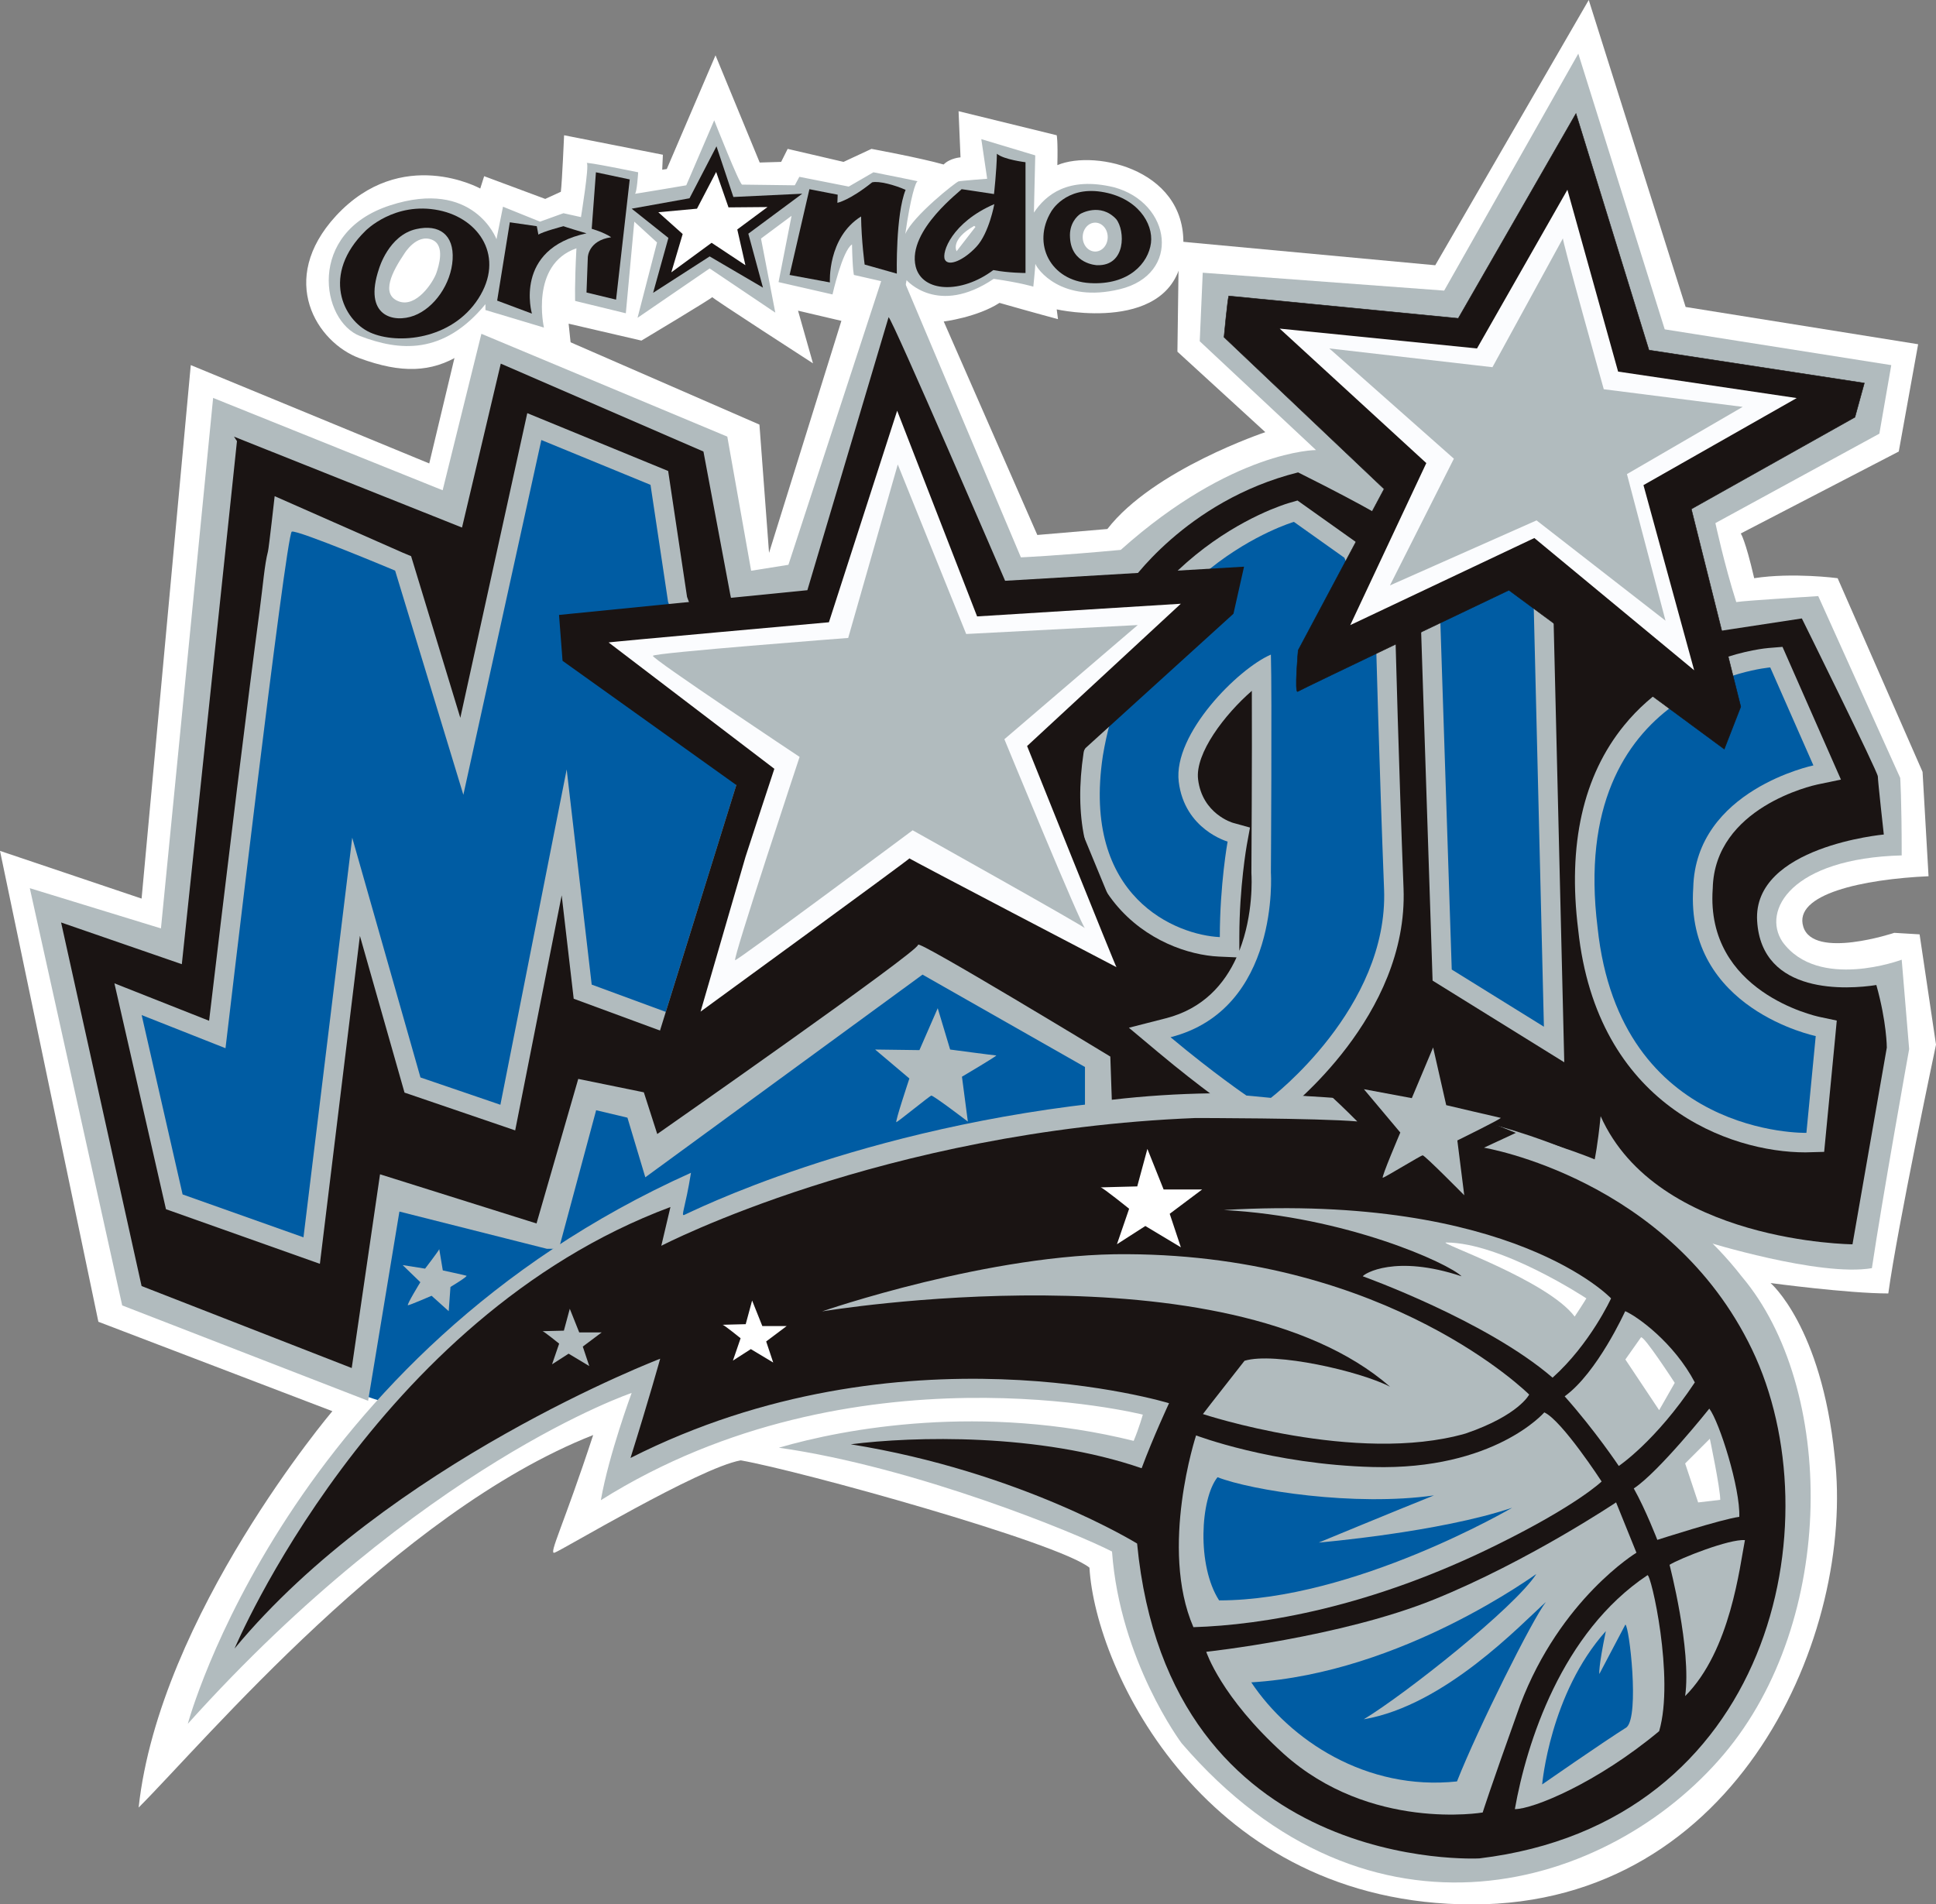 <svg version="1.1" xmlns="http://www.w3.org/2000/svg" xmlns:xlink="http://www.w3.org/1999/xlink" width="1100" height="1082" enable-background="new 0 0 1200 1200" xml:space="preserve"><rect width="100%" height="100%" fill="#808080" stroke="none"/><rect id="backgroundrect" width="100%" height="100%" x="0" y="0" fill="none" stroke="none"/>

<g class="currentLayer" style=""><title>Layer 1</title><g id="svg_1" class="">
	<path fill="#FFFFFF" d="M324.561,197.973 l-1.474,-14.036 l41.36,9.607 c0,0 41.352,-24.743 40.245,-24.743 c-1.107,0 57.236,37.664 57.236,37.664 l-8.492,-29.921 l29.913,7.026 c0,0 50.585,-0.749 51.7,-0.749 c1.099,0 20.305,-2.581 32.852,-10.706 c20.68,5.911 33.234,9.241 33.234,9.241 l-0.732,-5.544 c0,0 66.468,14.769 71.63,-32.119 c5.178,-46.904 -49.477,-59.093 -71.264,-49.852 c0.366,-14.402 -0.366,-16.983 -0.366,-16.983 l-55.762,-13.67 l1.107,26.225 c0,0 -5.903,0.366 -9.599,4.062 c-12.92,-3.696 -40.993,-8.874 -40.993,-8.874 l-15.868,7.393 l-31.752,-7.393 l-3.697,7.393 l-12.188,0.366 l-25.109,-60.925 l-27.691,64.621 l-2.589,0.366 l0.374,-8.492 l-56.128,-11.073 c0,0 -1.115,26.208 -1.848,32.119 c-8.866,4.063 -8.866,4.063 -8.866,4.063 l-34.708,-12.921 l-2.215,7.01 c0,0 -44.681,-24.743 -81.97,15.518 c-33.609,36.548 -10.715,71.997 13.287,80.871 c24.002,8.859 40.985,8.11 57.236,-1.864 " id="svg_2"/>
	<path fill="#FFFFFF" d="M108.394,207.468 l-27.945,303.156 L0,483.523 l55.897,267.58 l132.946,50.807 c0,0 -98.222,116.017 -110.075,225.248 c38.102,-38.11 146.488,-167.67 258.268,-211.69 c-16.944,51.652 -25.404,67.727 -22.019,66.883 c3.386,-0.844 82.138,-48.258 105.845,-52.496 c33.872,5.926 180.368,46.585 198.147,60.972 c3.394,58.423 66.055,191.376 217.633,191.376 c151.579,0 217.617,-154.956 205.763,-254.882 c-7.616,-73.67 -36.405,-98.221 -36.405,-98.221 s44.037,5.911 66.899,5.911 c5.083,-37.249 27.101,-141.398 27.101,-141.398 l-9.32,-62.661 l-14.387,-0.861 c0,0 -45.733,15.247 -51.668,-3.378 c-5.918,-18.64 33.888,-27.1 71.138,-28.789 l-3.394,-59.283 l-48.258,-110.075 c0,0 -25.403,-3.393 -47.414,0 c-5.082,-22.018 -7.631,-25.411 -7.631,-25.411 l89.777,-46.57 l11.009,-60.972 l-132.109,-21.174 L902.697,-0 l-87.212,150.734 L669.833,137.192 l-0.844,62.661 l49.947,45.725 c0,0 -63.497,21.174 -89.745,55.03 c-39.807,3.393 -39.807,3.393 -39.807,3.393 l-87.22,-198.992 l-65.21,209.156 l-5.457,-72.889 l-165.128,-71.966 l-22.481,94.047 L108.394,207.468 z" id="svg_3"/>
	<path fill="#005CA3" d="M206.336,792.813 c0,0 17.127,6.31 20.728,5.417 c3.609,-0.908 344.357,-109.979 344.357,-109.979 s80.217,-45.964 77.509,-45.964 c-2.693,0 -6.301,-67.616 -6.301,-67.616 l-139.716,-45.964 l-169.478,69.4 c0,0 -46.88,21.635 -45.071,24.344 c1.808,2.708 -84.735,29.745 -85.635,32.454 c-0.9,2.693 -11.718,109.071 -11.718,111.779 C191.01,769.377 206.336,792.813 206.336,792.813 z" id="svg_4"/>
	<path fill="#B1BBBE" d="M121.092,226.124 L91.45,527.576 l-74.515,-22.862 l52.497,237.102 l139.724,54.201 l17.78,-107.542 l83.834,21.174 h6.771 l21.174,-78.752 l17.78,4.222 l10.165,33.888 L524.166,553.832 l92.294,52.496 v30.494 l352.275,68.588 c0,0 65.202,20.313 94.843,15.231 c5.927,-39.798 21.174,-124.478 21.174,-124.478 l-4.238,-50.807 c0,0 -47.422,17.796 -67.743,-10.165 c-11.861,-17.78 5.075,-47.414 67.743,-49.103 c0,-32.183 -0.844,-44.037 -0.844,-44.037 l-46.578,-103.32 c0,0 -41.495,2.549 -46.577,3.393 c-6.771,-21.174 -11.854,-44.88 -11.854,-44.88 l93.156,-50.807 l6.771,-38.954 l-128.715,-20.329 L896.762,30.494 l-76.211,134.643 L683.368,154.972 l-1.697,38.954 l66.054,61.816 c0,0 -47.43,0 -110.935,56.734 c-36.405,3.393 -56.734,4.238 -56.734,4.238 l-73.67,-174.441 L447.963,320.952 l-21.174,3.378 l-13.55,-76.22 l-139.717,-58.423 l-22.018,88.902 L121.092,226.124 z" id="svg_5"/>
	<path fill="#1A1413" d="M132.953,248.127 l129.56,51.652 l22.018,-93.139 l115.157,49.947 l15.247,81.302 l4.23,19.485 l221.863,-24.567 c0,0 32.175,-48.275 96.532,-64.366 c44.037,22.019 53.349,28.789 53.349,28.789 l12.698,30.494 l92.303,-8.46 l77.907,39.783 l49.963,-7.616 c0,0 43.176,87.212 43.176,89.761 c0,2.533 3.393,33.027 3.393,33.027 s-74.514,6.771 -71.973,49.119 c2.541,42.331 51.643,38.938 67.735,36.405 c5.943,21.174 5.943,35.56 5.943,35.56 l-19.501,111.78 c0,0 -110.92,-0.844 -143.102,-72.81 c-1.689,16.92 -3.378,24.552 -3.378,24.552 S784.13,607.172 631.708,624.953 c-0.844,-24.552 -0.844,-24.552 -0.844,-24.552 s-110.083,-66.898 -109.238,-63.521 c0.852,3.394 -148.185,107.542 -148.185,107.542 l-7.623,-23.707 l-37.266,-7.616 l-23.707,82.146 l-88.917,-27.945 l-16.084,110.091 l-119.395,-46.585 L34.716,524.198 l68.596,23.707 l31.33,-297.229 " id="svg_6"/>
	<path fill="#B1BBBE" d="M106.713,979.553 c0,0 56.4,-210.049 285.894,-313.114 c-3.243,20.09 -5.84,24.632 -3.896,23.978 c1.944,-0.637 99.194,-50.553 246.995,-64.828 c147.803,-14.259 286.539,12.969 353.964,99.847 c53.149,62.884 54.456,195.12 -10.372,271.626 c-64.828,76.49 -200.967,117.977 -307.936,-6.484 c0,0 -35.003,-46.681 -39.536,-108.912 c-20.098,-10.372 -111.509,-47.971 -189.305,-58.996 c37.6,-11.009 115.396,-25.284 201.613,-3.888 c3.251,-7.775 5.194,-14.912 5.194,-14.912 s-164.666,-41.487 -307.936,48.624 c4.541,-25.937 17.501,-60.94 17.501,-60.94 S239.611,831.735 106.713,979.553 z" id="svg_7"/>
	<path fill="#1A1413" d="M133.288,936.776 c0,0 79.095,-188.015 247.649,-250.883 c-5.194,22.034 -5.194,22.034 -5.194,22.034 s125.767,-65.465 303.395,-72.603 c0,0 69.368,0 92.056,1.944 c-16.203,-16.204 -19.453,-18.147 -19.453,-18.147 l17.509,-12.332 l92.056,36.963 l-18.147,8.428 c0,0 105.661,17.493 152.342,114.743 c46.665,97.233 11.662,269.03 -154.939,289.12 c0,0 -176.337,9.719 -194.483,-178.918 c0,0 -66.126,-40.85 -162.715,-56.4 c35.648,-4.54 106.96,-6.484 165.296,13.606 c6.492,-17.494 15.566,-36.947 15.566,-36.947 s-152.343,-46.681 -305.984,31.115 C368.621,795.442 375.105,772.102 375.105,772.102 S220.819,831.098 133.288,936.776 z" id="svg_8"/>
	<g id="svg_9">
		<path fill="#B1BBBE" d="M467.097,745.208 c0,0 229.677,-38.412 322.729,42.826 c-16.984,-8.858 -65.728,-19.931 -82.712,-14.769 c-19.198,24.375 -23.635,30.286 -23.635,30.286 s87.14,28.806 149.18,11.073 c30.28,-10.34 36.19,-22.146 36.19,-22.146 s-79.023,-79.023 -228.204,-79.772 C563.104,711.974 467.097,745.208 467.097,745.208 z" id="svg_10"/>
		<path fill="#B1BBBE" d="M774.316,725.261 c0,0 70.165,25.109 107.829,57.61 c21.413,-19.198 33.234,-45.057 33.234,-45.057 s-56.129,-59.809 -220.086,-50.218 c69.424,3.696 127.776,30.287 135.152,37.664 C792.781,712.707 775.057,723.779 774.316,725.261 z" id="svg_11"/>
		<path fill="#B1BBBE" d="M936.043,895.129 c1.959,-1.307 15.517,58.343 6.659,88.615 c-35.449,29.538 -71.638,44.307 -81.987,44.307 C867.367,990.387 887.307,927.615 936.043,895.129 z" id="svg_12"/>
		<path fill="#B1BBBE" d="M923.408,745.081 c0,0 -15.836,35.003 -34.397,48.385 c17.35,19.485 30.75,39.576 30.75,39.576 s20.998,-14.004 43.208,-47.478 C951.107,763.02 930.403,748.108 923.408,745.081 z" id="svg_13"/>
		<path fill="#B1BBBE" d="M971.196,800.461 c0,0 -28.614,35.927 -42.913,45.359 c6.691,11.87 13.383,29.219 13.383,29.219 s36.836,-11.87 46.57,-13.08 C988.841,845.82 976.98,808.076 971.196,800.461 z" id="svg_14"/>
		<path fill="#B1BBBE" d="M877.445,802.596 c0,0 -28.328,32.883 -97.409,31.051 c-57.515,-1.529 -100.444,-17.971 -100.444,-17.971 s-20.998,63.936 -1.521,108.975 c39.575,-1.211 100.754,-11.264 172.584,-46.872 c45.662,-22.529 59.355,-35.911 59.355,-35.911 S887.489,807.168 877.445,802.596 z" id="svg_15"/>
		<path fill="#B1BBBE" d="M918.231,853.738 l11.566,28.598 c0,0 -43.224,26.177 -66.054,86.448 c-17.653,49.31 -21.309,61.179 -21.309,61.179 s-63.92,10.962 -113.23,-33.49 c-35.608,-32.262 -43.837,-57.833 -43.837,-57.833 s76.41,-8.205 129.672,-29.825 C868.308,887.211 918.231,853.738 918.231,853.738 z" id="svg_16"/>
	</g>
	<g id="svg_17">
		<g id="svg_18">
			<path fill="#B1BBBE" d="M152.263,313.336 c-1.992,7.584 -2.805,19.071 -4.748,33.617 c-3.266,24.44 -7.568,58.423 -12.81,100.978 c-6.548,53.389 -12.952,107.207 -15.9,132.125 l-53.795,-21.269 l29.291,128.349 l87.451,31.035 l22.735,-186.373 l25.349,89.076 l62.883,21.476 l26.416,-133.59 l6.827,58.773 l59.427,21.907 l44.666,-143.66 l-39.687,-106.586 l-10.73,-71.551 l-80.051,-32.868 l-38.045,173.134 l-27.961,-91.864 l-4.796,-2.008 l-72.73,-32.087 C156.054,281.951 152.773,311.409 152.263,313.336 z" id="svg_19"/>
			<path fill="#B1BBBE" d="M792.829,361.086 l-0.047,-2.008 l-19.86,-49.279 l-35.704,-25.38 l-5.154,1.498 c-3.983,1.179 -97.72,29.841 -116.4,141.923 c-5.385,35.784 0.693,64.653 18.083,85.826 c17.159,20.856 41.63,29.124 58.837,29.921 l10.005,0.446 c-6.795,15.039 -18.864,29.187 -40.245,34.636 l-20.935,5.353 l16.57,13.877 c24.663,20.664 43.208,33.298 43.972,33.824 l2.35,1.593 l21.07,2.008 l3.442,-2.629 c2.915,-2.23 71.495,-55.379 68.651,-127.919 C794.852,438.021 792.853,361.85 792.829,361.086 zM700.486,467.56 c-0.167,-0.048 -17.366,-5.051 -19.756,-24.663 c-1.8,-14.818 15.152,-36.931 30.542,-50.33 c0.175,36.883 -0.239,102.475 -0.247,103.304 l0.024,0.796 c0.096,1.562 1.275,22.831 -6.882,43.622 v-7.775 c0,-28.471 4.206,-52.066 4.238,-52.305 l1.817,-9.942 L700.486,467.56 z" id="svg_20"/>
			<path fill="#B1BBBE" d="M876.783,322.227 c-2.636,-2.773 -7.392,-6.071 -15.119,-6.071 c-2.868,0 -5.998,0.463 -9.312,1.402 c-18.441,5.162 -40.006,21.747 -40.913,22.449 l-4.477,3.473 l7.01,213.76 l74.817,46.411 l-6.452,-266.847 C882.351,334.463 881.938,327.643 876.783,322.227 z" id="svg_21"/>
			<path fill="#B1BBBE" d="M973.117,505.302 l0.032,-0.493 c1.083,-46.075 57.093,-58.518 59.459,-59.013 l13.383,-2.788 l-33.202,-75.423 l-7.855,0.638 c-2.024,0.159 -49.963,4.445 -82.162,44.004 c-23.325,28.63 -32.087,67.743 -26.08,116.033 c10.547,99.926 86.128,126.581 129.114,126.581 l10.65,-0.287 l6.238,-64.748 l0.924,-9.862 l-9.687,-2.055 C1031.285,577.332 969.197,563.566 973.117,505.302 z" id="svg_22"/>
		</g>
	</g>
	<g id="svg_23">
		<path fill="#005CA3" d="M80.489,576.822 l47.637,18.832 c0,0 34.334,-292.449 37.664,-293.565 c3.313,-1.099 58.71,22.162 58.71,22.162 l38.771,127.393 l44.307,-201.604 l62.032,25.475 l9.974,66.469 l38.779,104.116 l-40.085,128.907 l-42.092,-15.502 L321.98,437.241 l-37.664,190.548 l-45.415,-15.518 l-38.779,-136.251 l-27.691,227.096 l-68.683,-24.375 L80.489,576.822 z" id="svg_24"/>
		<path fill="#005CA3" d="M735.171,296.56 c0,0 -90.829,26.591 -108.553,132.921 c-12.18,80.872 42.092,101.918 66.46,103.033 c0,-29.921 4.429,-54.281 4.429,-54.281 s-24.456,-6.819 -27.77,-33.999 c-3.314,-27.18 33.8,-64.302 52.36,-72.252 c0.662,22.528 0,123.952 0,123.952 s5.305,77.557 -57.013,93.474 c24.535,20.537 43.096,33.139 43.096,33.139 l13.916,1.322 c0,0 66.955,-51.031 64.302,-118.646 c-2.652,-67.616 -4.644,-143.851 -4.644,-143.851 l-17.891,-44.419 L735.171,296.56 z" id="svg_25"/>
		<path fill="#005CA3" d="M818.225,348.77 l6.628,202.178 l52.369,32.486 l-5.974,-246.597 c0,0 0.669,-13.256 -15.9,-8.619 C838.769,332.853 818.225,348.77 818.225,348.77 z" id="svg_26"/>
		<path fill="#005CA3" d="M1005.817,379.264 c0,0 -115.341,9.288 -98.102,147.834 c12.587,119.316 118.654,116.655 118.654,116.655 l5.297,-55.013 c0,0 -74.243,-15.247 -69.599,-84.186 c1.322,-55.682 68.277,-69.607 68.277,-69.607 L1005.817,379.264 z" id="svg_27"/>
	</g>
	<path fill="#1A1413" stroke="#1A1413" stroke-width="0.272" stroke-miterlimit="10" d="M698.161,168.196 c-0.677,2.007 -2.693,23.404 -2.693,23.404 l90.956,86.273 l-48.816,91.625 c0,0 -2.223,24.774 -0.223,23.437 c2.015,-1.339 119.937,-57.547 119.937,-57.547 l122.374,90.287 l9.369,-24.073 l-28.089,-112.354 l92.964,-52.161 l5.337,-19.405 l-122.375,-18.72 l-41.463,-134.42 l-66.883,116.369 L698.161,168.196 z" id="svg_28"/>
	<g id="svg_29">
		<path fill="#1A1413" d="M504.88,180.24 c1.999,0.67 66.206,149.794 66.206,149.794 l135.758,-8.014 l-6.014,26.75 l-84.098,76.362 l-12.873,21.269 l46.14,111.684 l-28.081,5.354 L502.88,523.306 l-135.622,87.212 l51.103,-164.42 l-98.731,-70.579 l-2.008,-26.081 l141.11,-14.052 L504.88,180.24 z" id="svg_30"/>
		<g id="svg_31">
			<path fill="#FBFCFE" d="M439.973,436.875 c-3.402,10.307 -9.949,30.191 -16.378,49.995 l-25.548,87.993 c0,0 119.491,-87.101 118.679,-87.101 c-0.821,0 117.627,61.832 117.627,61.832 c-0.271,0.287 -50.776,-125.657 -50.776,-125.657 l87.348,-80.855 l-115.755,7.201 l-45.423,-116.878 l-38.779,120.207 c0,0 -125.752,11.264 -125.162,11.472 L439.973,436.875 z" id="svg_32"/>
			<path fill="#B1BBBE" d="M510.098,263.931 l-28.168,98.588 c0,0 -110.426,8.444 -110.983,10.149 c-0.573,1.673 83.373,57.451 83.373,57.451 s-38.309,115.508 -36.612,115.508 c1.689,0 100.842,-73.813 100.842,-73.813 s99.711,55.778 98.03,55.778 c-1.697,0 -45.908,-107.526 -45.908,-107.526 l75.757,-64.875 l-97.457,5.082 L510.098,263.931 z" id="svg_33"/>
		</g>
	</g>
	<g id="svg_34">
		<polygon fill="#FBFCFE" points="890.573,107.829 839.207,198.005 727.109,186.74 810.402,263.151 767.186,355.222 871.788,305.737 962.594,380.889 933.788,275.674 1020.849,226.204 919.378,211.164 " id="svg_35"/>
		<path fill="#B1BBBE" d="M888.055,135.375 l-40.069,73.288 l-92.693,-10.658 l70.771,62.645 l-36.326,72.013 l83.294,-36.947 l73.28,56.989 l-21.915,-83.293 l65.76,-38.205 l-78.919,-10.021 C911.237,221.186 886.812,134.133 888.055,135.375 z" id="svg_36"/>
	</g>
	<path fill="#B1BBBE" d="M532.801,572.918 l-10.396,23.818 l-25.173,-0.334 l19.469,16.458 c0,0 -8.388,25.157 -7.384,24.822 c1.003,-0.335 18.792,-14.769 19.795,-15.104 c1.012,-0.334 20.808,14.769 20.808,14.769 l-3.354,-25.507 c0,0 20.472,-12.077 19.461,-12.077 c-1.012,0 -26.177,-3.362 -26.177,-3.362 L532.801,572.918 z" id="svg_37"/>
	<path fill="#B1BBBE" d="M814.273,595.224 l-12.108,28.805 l-27.213,-5.082 l20.68,24.631 c0,0 -11.057,25.889 -9.942,25.715 c1.116,-0.175 21.493,-12.603 22.608,-12.777 c1.115,-0.175 23.659,22.703 23.659,22.703 l-3.92,-31.148 c0,0 25.715,-12.65 24.632,-12.841 c-1.1,-0.192 -30.957,-7.218 -30.957,-7.218 L814.273,595.224 z" id="svg_38"/>
	<path fill="#B1BBBE" d="M249.576,709.839 c-0.334,1.003 -8.046,11.073 -8.046,11.073 l-12.761,-2.024 l10.069,9.735 c0,0 -8.046,13.096 -7.042,13.096 c1.003,0 13.423,-5.385 13.423,-5.385 l9.727,8.747 l1.003,-13.765 c0,0 10.069,-6.039 9.066,-6.373 c-1.004,-0.334 -13.424,-3.027 -13.424,-3.027 L249.576,709.839 z" id="svg_39"/>
	<path fill="#B1BBBE" d="M308.302,756.473 c-1.705,0 12.084,-0.319 12.084,-0.319 l3.354,-12.427 l5.369,13.43 h12.754 l-10.739,8.046 l3.689,11.073 l-11.742,-7.042 l-9.4,6.038 l4.03,-11.742 C317.701,763.53 308.971,756.473 308.302,756.473 z" id="svg_40"/>
	<path fill="#FFFFFF" d="M410.625,752.839 c-1.856,0 13.073,-0.366 13.073,-0.366 l3.641,-13.446 l5.807,14.53 h13.805 l-11.622,8.731 l3.999,11.981 l-12.714,-7.631 l-10.18,6.531 l4.365,-12.698 C420.798,760.471 411.351,752.839 410.625,752.839 z" id="svg_41"/>
	<path fill="#FFFFFF" d="M625.406,674.772 c-2.939,0 20.752,-0.589 20.752,-0.589 l5.767,-21.317 l9.217,23.054 h21.906 l-18.441,13.829 l6.341,19.039 l-20.178,-12.109 l-16.147,10.372 l6.93,-20.17 C641.554,686.881 626.561,674.772 625.406,674.772 z" id="svg_42"/>
	<g id="svg_43">
		<path fill="#FFFFFF" d="M821.586,706.063 c-4.955,0 57.602,21.413 73.112,42.092 c4.429,-6.643 6.644,-10.34 6.644,-10.34 S853.339,706.063 821.586,706.063 z" id="svg_44"/>
		<path fill="#FFFFFF" d="M932.362,759.977 l-8.858,12.555 l19.198,28.806 l8.858,-15.518 C951.56,785.819 933.844,758.512 932.362,759.977 z" id="svg_45"/>
		<path fill="#FFFFFF" d="M957.471,831.608 l14.029,-14.036 c0,0 5.911,28.072 5.911,34.716 c-12.555,1.481 -12.555,1.481 -12.555,1.481 L957.471,831.608 z" id="svg_46"/>
	</g>
	<path fill="none" stroke="#F1F4D2" stroke-width="0.297" stroke-miterlimit="10" d="M967.07,887.737 c0,0 2.222,28.072 -1.474,38.396 c11.073,-28.789 13.287,-41.344 13.287,-41.344 L967.07,887.737 z" id="svg_47"/>
	<path fill="#B1BBBE" d="M948.605,889.219 c0,0 12.555,48.004 8.866,74.594 c25.842,-25.858 31.02,-73.861 33.968,-88.63 C982.581,874.449 954.516,885.523 948.605,889.219 z" id="svg_48"/>
	<g id="svg_49">
		<g id="svg_50">
			<path fill="#005CA3" d="M923.504,923.186 c2.214,0.732 8.109,51.699 0.732,58.343 c-14.036,8.858 -48.004,32.485 -48.004,32.485 s4.429,-51.683 36.182,-87.132 c-4.429,21.413 -3.689,24.376 -3.689,24.376 L923.504,923.186 z" id="svg_51"/>
			<path fill="#005CA3" d="M859.178,856.781 c0,0 -89.793,52.656 -166.498,52.656 c-12.778,-19.788 -10.643,-57.833 -0.908,-70.005 c19.484,7.599 77.924,16.729 122.972,10.34 c-21.309,8.523 -65.45,26.797 -65.45,26.797 S817.787,870.769 859.178,856.781 z" id="svg_52"/>
			<path fill="#005CA3" d="M872.872,894.508 c0.534,-0.796 -75.789,56.32 -161.926,61.498 c21.915,32.868 65.441,61.784 116.886,56.304 c11.87,-30.127 42.914,-92.231 50.521,-101.965 c-14.307,12.794 -57.228,58.742 -103.487,66.66 C798.915,962.395 860.397,913.69 872.872,894.508 z" id="svg_53"/>
		</g>
	</g>
	<g id="svg_54">
		<path fill="#B1BBBE" d="M632.886,106.395 c-26.208,-6.277 -38.762,4.429 -45.415,14.402 v-1.115 l0.741,-31.387 l-30.653,-9.224 l3.33,22.512 c0,0 -14.769,1.115 -16.25,1.481 c-1.474,0.366 -25.842,19.564 -30.271,29.904 c2.947,-20.679 5.903,-29.904 7.01,-29.904 c1.107,0 -25.109,-5.162 -25.109,-5.162 l-14.029,8.125 l-28.064,-5.544 l-2.581,4.811 c0,0 -28.439,-0.382 -29.921,-0.382 c-1.481,0 -15.876,-36.548 -15.876,-36.548 l-15.876,36.93 c0,0 -30.28,5.162 -29.172,4.78 c1.115,-0.351 1.848,-12.172 1.848,-12.172 s-30.653,-6.277 -29.171,-5.178 c1.481,1.115 -3.33,30.653 -3.33,30.653 l-9.966,-2.215 l-13.295,4.796 l-21.046,-8.492 l-3.696,18.466 c0,0 -12.921,-34.716 -60.55,-19.198 c-47.637,15.502 -39.146,65.72 -16.992,74.211 c22.162,8.492 47.271,11.089 71.265,-18.083 c0,3.314 0,3.314 0,3.314 l33.234,9.973 c0,0 -8.125,-35.815 18.466,-45.039 c-1.1,20.664 -0.733,29.904 -0.733,29.904 l28.797,7.01 l4.804,-52.066 l12.92,11.822 l-11.073,42.826 l40.978,-28.057 l37.297,25.109 l-8.125,-42.092 l17.366,-12.921 l-7.392,37.664 l30.653,7.01 c0,0 5.528,-24.743 11.073,-28.439 c0.374,15.885 1.115,17.366 1.115,17.366 l29.172,6.644 l0.733,-3.696 c0,0 17.724,20.679 49.485,-0.733 c15.502,2.215 22.52,4.429 22.52,4.429 s1.107,-10.818 1.163,-12.969 c0.932,2.884 14.586,22.512 47.947,14.435 C671.299,155.88 665.754,115.253 632.886,106.395 zM248.031,154.876 c-1.8,5.448 -11.614,20.377 -21.724,16.283 c-10.108,-4.095 -3.402,-16.921 3.433,-27.021 c0,0 6.843,-11.455 15.694,-7.919 C253.264,139.358 249.05,151.769 248.031,154.876 zM543.531,142.768 c0,0 -3.88,-6.469 9.966,-14.402 l0.749,0.557 L543.531,142.768 zM622.276,142.943 c-3.919,0 -7.106,-3.665 -7.106,-8.205 s3.187,-8.221 7.106,-8.221 c3.936,0 7.106,3.681 7.106,8.221 S626.211,142.943 622.276,142.943 z" id="svg_55"/>
		<path fill="#1A1413" d="M249.416,119.507 c-25.292,-5.177 -41.726,11.631 -41.726,11.631 c-25.284,24.743 -12.921,50.776 2.589,57.786 s46.339,4.238 61.482,-19.198 C286.897,146.273 272.662,124.255 249.416,119.507 zM257.176,147.404 c-0.828,13.925 -10.387,27.579 -21.859,31.945 c-11.471,4.381 -29.219,0.557 -19.931,-26.766 c0,0 5.456,-18.847 21.03,-22.384 C249.655,127.17 257.988,133.464 257.176,147.404 z" id="svg_56"/>
		<path fill="#1A1413" d="M289.669,126.326 l-7.193,44.498 l19.748,7.393 c0,0 -10.715,-36.756 31.02,-45.614 c-11.813,-3.505 -13.104,-4.063 -13.104,-4.063 s-12.005,3.139 -14.228,4.812 c-0.916,-4.812 -0.916,-4.812 -0.916,-4.812 L289.669,126.326 z" id="svg_57"/>
		<path fill="#1A1413" d="M338.597,97.903 l19.206,4.062 l-7.759,68.301 l-16.801,-4.047 l0.741,-19.947 c0,0 0.184,-9.608 13.287,-11.455 c-4.429,-2.948 -11.073,-4.796 -11.073,-4.796 L338.597,97.903 z" id="svg_58"/>
		<polygon fill="#1A1413" points="358.902,118.582 379.773,135.2 371.091,166.395 403.217,145.715 433.497,163.447 425.188,132.794 455.833,110.075 416.696,111.939 407.097,83.134 391.77,112.672 " id="svg_59"/>
		<polygon fill="#FFFFFF" points="374.046,120.606 396.016,118.582 406.906,97.711 413.923,117.85 436.078,117.659 418.911,130.388 423.523,150.702 404.325,137.972 381.43,154.765 387.89,132.986 " id="svg_60"/>
		<path fill="#1A1413" d="M459.896,107.51 l-11.264,48.736 l22.895,4.239 c0,0 -1.466,-25.476 17.724,-37.473 c0.184,13.845 2.031,27.323 2.031,27.323 l18.275,5.162 c0,0 -0.733,-33.41 4.987,-47.621 c-6.27,-2.772 -15.136,-5.177 -19.015,-4.253 c-12.92,10.339 -19.748,11.63 -19.748,11.63 l0.175,-4.62 L459.896,107.51 z" id="svg_61"/>
		<path fill="#1A1413" d="M566.425,87.372 c-0.183,9.973 -1.657,22.894 -1.657,22.894 s-19.206,-2.947 -18.465,-2.756 c0.741,0.175 -31.02,23.261 -26.034,43.941 c3.689,14.77 25.85,15.694 44.124,2.024 c8.683,1.657 18.282,1.657 18.282,1.657 v-62.948 C582.676,92.183 570.305,90.702 566.425,87.372 zM554.796,140.187 c-7.201,7.758 -15.876,11.439 -17.916,7.377 c-2.024,-4.063 4.07,-21.222 28.072,-31.577 C564.952,115.986 561.997,132.428 554.796,140.187 z" id="svg_62"/>
		<path fill="#1A1413" d="M625.702,108.976 c-20.505,-3.139 -28.439,11.264 -28.439,11.264 c-11.089,18.274 -0.374,39.336 21.971,40.626 c22.337,1.29 33.234,-11.455 34.716,-22.719 C655.414,126.883 646.19,112.115 625.702,108.976 zM623.295,150.702 c0,0 -14.586,-0.557 -15.327,-15.693 c-0.557,-7.759 3.88,-12.172 5.911,-13.478 c0,0 11.256,-6.644 20.306,2.963 C639.355,130.946 639.912,151.26 623.295,150.702 z" id="svg_63"/>
	</g>
</g></g></svg>